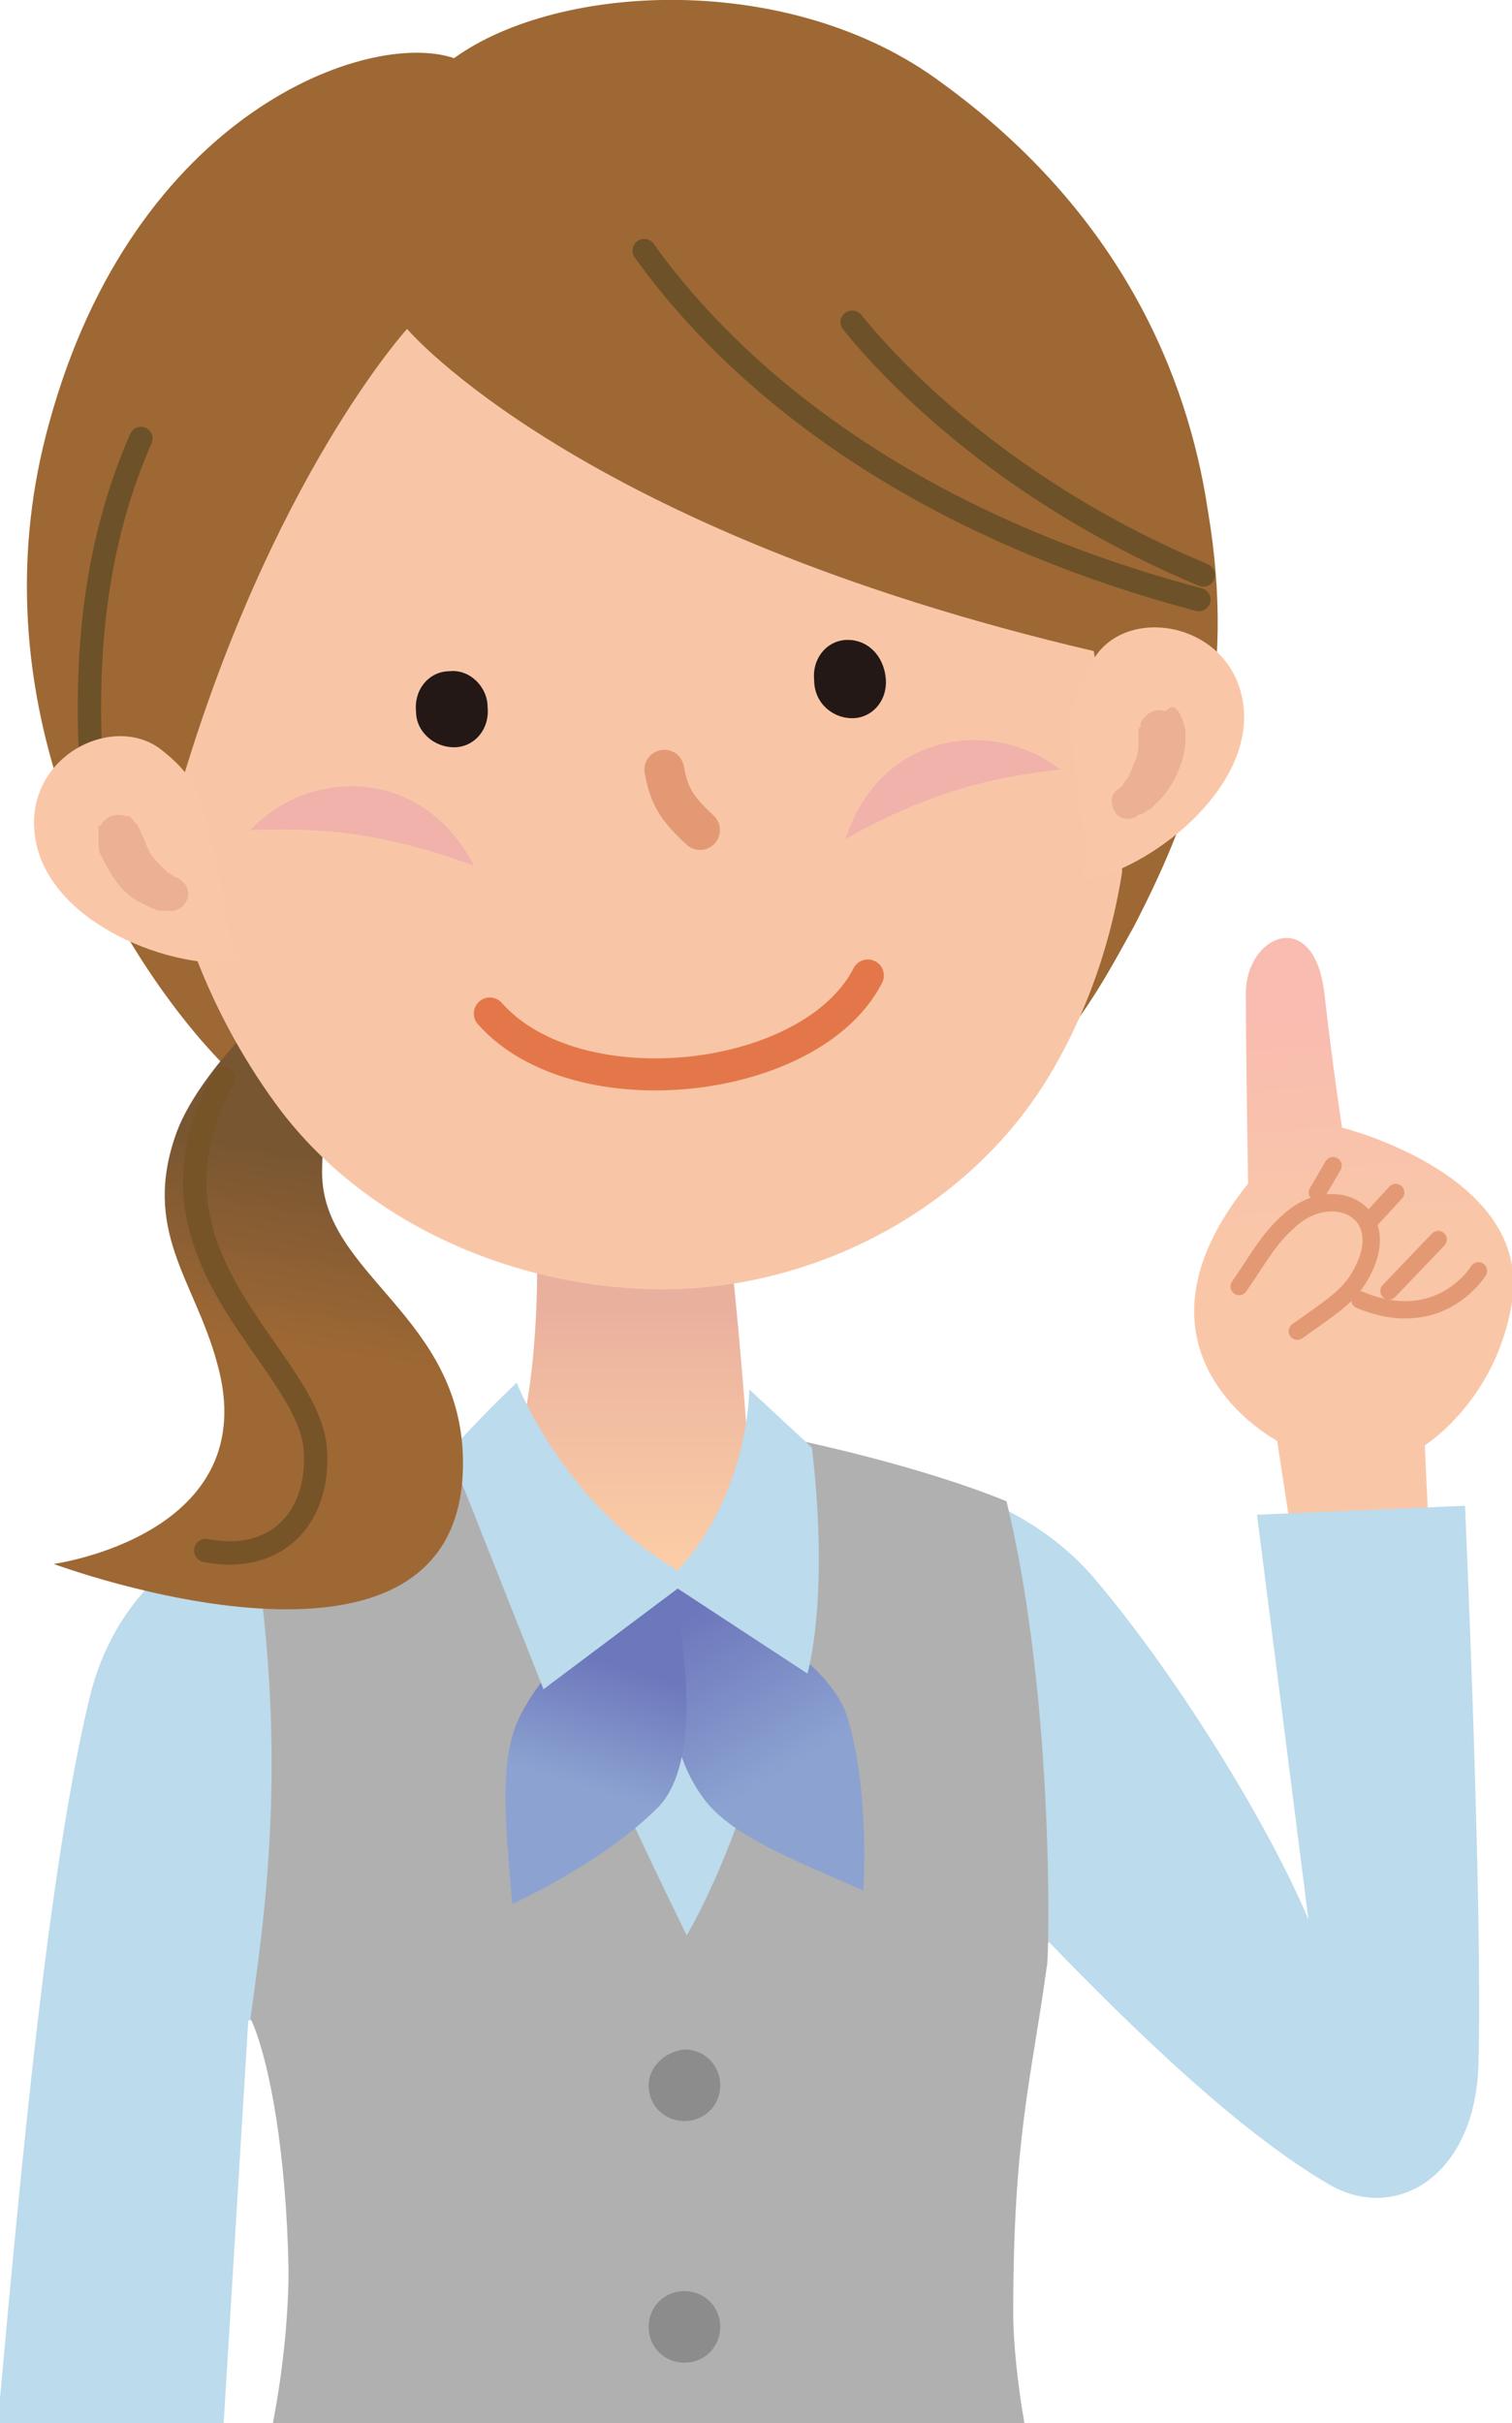 <?xml version="1.0" encoding="utf-8"?>
<!-- Generator: Adobe Illustrator 29.7.1, SVG Export Plug-In . SVG Version: 9.03 Build 0)  -->
<svg version="1.1" id="レイヤー_1" xmlns="http://www.w3.org/2000/svg" xmlns:xlink="http://www.w3.org/1999/xlink" x="0px"
	 y="0px" viewBox="0 0 67.6 108.3" style="enable-background:new 0 0 67.6 108.3;" xml:space="preserve">
<style type="text/css">
	.ドロップシャドウ{fill:none;}
	.光彩_x0020_外側_x0020_5_x0020_pt{fill:none;}
	.青のネオン{fill:none;stroke:#8AACDA;stroke-width:7;stroke-linecap:round;stroke-linejoin:round;}
	.クロムハイライト{fill:url(#SVGID_1_);stroke:#FFFFFF;stroke-width:0.363;stroke-miterlimit:1;}
	.ジャイブ_GS{fill:#FFDD00;}
	.Alyssa_GS{fill:#A6D0E4;}
	.st0{fill:url(#SVGID_00000150091167354355179730000008176815109188822448_);}
	.st1{fill:none;stroke:#E39A74;stroke-width:1.023;stroke-linecap:round;stroke-linejoin:round;}
	.st2{fill:none;stroke:#E39A74;stroke-width:0.776;stroke-linecap:round;stroke-linejoin:round;}
	.st3{fill:#BCDBEC;}
	.st4{fill:url(#SVGID_00000128473672952803378920000003512174417334836136_);}
	.st5{fill:#B0B0B0;}
	.st6{fill:#8C8C8C;}
	.st7{fill:url(#SVGID_00000115493933928372635690000004036518630800635289_);}
	.st8{fill:url(#SVGID_00000023279752144106093450000002180338480927076513_);}
	.st9{fill:#9E6834;}
	.st10{fill:url(#SVGID_00000078726218870056452250000012807295975024194971_);}
	.st11{fill:#F8C6A7;}
	.st12{fill:#231815;}
	.st13{fill:none;stroke:#E39A74;stroke-width:1.779;stroke-linecap:round;stroke-linejoin:round;}
	.st14{fill:none;stroke:#6D5128;stroke-width:1.043;stroke-linecap:round;stroke-linejoin:round;stroke-miterlimit:10;}
	.st15{fill:none;stroke:#775328;stroke-width:1.043;stroke-linecap:round;stroke-linejoin:round;stroke-miterlimit:10;}
	.st16{fill:#F1B2AB;}
	.st17{fill:#F9C7A8;}
	.st18{fill:#ECB094;}
	.st19{fill:none;stroke:#E47749;stroke-width:1.433;stroke-linecap:round;stroke-linejoin:round;stroke-miterlimit:10;}
</style>
<linearGradient id="SVGID_1_" gradientUnits="userSpaceOnUse" x1="-325.904" y1="-495.154" x2="-325.904" y2="-496.154">
	<stop  offset="0" style="stop-color:#656565"/>
	<stop  offset="0.618" style="stop-color:#1B1B1B"/>
	<stop  offset="0.629" style="stop-color:#545454"/>
	<stop  offset="0.983" style="stop-color:#3E3E3E"/>
</linearGradient>
<g>
	<g>
		<g>
			
				<linearGradient id="SVGID_00000089546607028235129990000010997970352974538428_" gradientUnits="userSpaceOnUse" x1="1198.389" y1="142.379" x2="1198.753" y2="132.374" gradientTransform="matrix(0.995 -0.104 0.104 0.995 -1146.402 38.272)">
				<stop  offset="0" style="stop-color:#F9C7A8"/>
				<stop  offset="1" style="stop-color:#F9BCB0"/>
			</linearGradient>
			<path style="fill:url(#SVGID_00000089546607028235129990000010997970352974538428_);" d="M58.2,71.6l-1.1-7.2
				c0,0-7.4-3.9-1.3-11.5c0,0-0.1-6.1-0.1-8.5c0-2.6,3-3.9,3.5-0.1c0.4,3.5,0.8,6.1,0.8,6.1s8.5,2.1,7.6,7.8
				c-0.7,4.4-3.9,6.4-3.9,6.4L64,71L58.2,71.6z"/>
			<g>
				<g>
					<g>
						<path class="st1" d="M58.4,52.4"/>
						<path class="st2" d="M55.4,57.5c0.9-1.3,1.3-2.1,2.2-2.9c2-1.9,5-0.4,3.1,2.6c-0.5,0.8-1.3,1.3-2.7,2.3"/>
					</g>
				</g>
			</g>
			<path class="st2" d="M66.1,56.8c0,0-1.7,2.8-5.3,1.3"/>
		</g>
		<line class="st2" x1="64.3" y1="55.4" x2="62.1" y2="57.7"/>
		<line class="st2" x1="62.4" y1="53.3" x2="61.3" y2="54.5"/>
		<line class="st2" x1="59.6" y1="52.1" x2="58.9" y2="53.3"/>
	</g>
	<path class="st3" d="M22.5,72.6l7.1,19.5c0,0,7.4-8.6,6.6-15.3c-0.4-3.4-3.1-6.5-3.1-6.5L22.5,72.6z"/>
	
		<linearGradient id="SVGID_00000146458427411336810030000011266669444271902094_" gradientUnits="userSpaceOnUse" x1="1168.988" y1="75.251" x2="1168.988" y2="58.534" gradientTransform="matrix(1 0 0 1 -1140.657 0)">
		<stop  offset="0" style="stop-color:#FFD3A8"/>
		<stop  offset="0.337" style="stop-color:#FBCCA6"/>
		<stop  offset="0.826" style="stop-color:#EFB9A0"/>
		<stop  offset="1" style="stop-color:#EAB09E"/>
	</linearGradient>
	<path style="fill:url(#SVGID_00000146458427411336810030000011266669444271902094_);" d="M24,55.8c0,0,0.2,5.1-0.9,9
		c0.9,1.2,2.3,6,7.8,8.4c1.4-1.6,2.3-5.7,2.6-7.6c-0.4-6-0.9-10.2-0.9-10.2L24,55.8z"/>
	<path class="st3" d="M10,108.3l1.1-18l2.5,0.1l3.8-24.8c-2.1,0.5-4.4,1.2-5.6,1.8c-2.3,1.1-6.5,3.1-7.8,8.5
		c-1.8,7.5-3,20.2-4.1,32.4H10z"/>
	<path class="st3" d="M56.2,67.7l2.3,18.1c-1.8-4.3-6-11.1-9.7-15.4c-2.9-3.3-7-4.1-7.6-4.3l1.6,18.8c0,0,2.1,3.7,4.1,1.9
		c5.5,5.7,9.3,8.9,12.3,10.7c3.1,2,6.8-0.2,6.9-5.3c0.2-6.9-0.6-24.9-0.6-24.9L56.2,67.7z"/>
	<path class="st5" d="M45,67.1c-3.9-1.6-9.2-2.7-9.2-2.7s0,2.1-0.2,4.7c-0.8,10.7-4.9,17.4-4.9,17.4c-5.1-10.4-9.9-21.8-9.9-21.8
		s-5,1.3-9.7,2.8c2,10.8,0.6,18.9,0.1,22.7c0.9,2,1.6,6.2,1.7,11.2c0,1.9-0.2,4.3-0.7,6.9h33.6c-0.3-1.7-0.5-3.6-0.5-4.9
		c0-7.9,0.8-10.4,1.5-15.5C46.9,88,47.2,76.1,45,67.1z"/>
	<g>
		<path class="st6" d="M29,93.2c0,0.9,0.7,1.6,1.6,1.6c0.9,0,1.6-0.7,1.6-1.6c0-0.9-0.7-1.6-1.6-1.6C29.7,91.7,29,92.4,29,93.2z"/>
		<path class="st6" d="M29,104c0,0.9,0.7,1.6,1.6,1.6c0.9,0,1.6-0.7,1.6-1.6c0-0.9-0.7-1.6-1.6-1.6C29.7,102.4,29,103.1,29,104z"/>
	</g>
	
		<linearGradient id="SVGID_00000114755218273963924680000010252373180000439730_" gradientUnits="userSpaceOnUse" x1="1175.784" y1="79.175" x2="1171.568" y2="72.148" gradientTransform="matrix(1 0 0 1 -1140.657 0)">
		<stop  offset="0" style="stop-color:#8CA3D1"/>
		<stop  offset="1" style="stop-color:#6D77BC"/>
	</linearGradient>
	<path style="fill:url(#SVGID_00000114755218273963924680000010252373180000439730_);" d="M30.1,70.8c0.1,0.9-1.1,6.2,1.3,9.5
		c1.2,1.7,3.8,2.7,7.2,4.2c0,0,0.3-4.4-0.7-7.7C36.9,73.4,30.1,70.8,30.1,70.8z"/>
	
		<linearGradient id="SVGID_00000062882992170828977560000006638748829245150654_" gradientUnits="userSpaceOnUse" x1="1166.759" y1="79.924" x2="1168.424" y2="74.431" gradientTransform="matrix(1 0 0 1 -1140.657 0)">
		<stop  offset="0" style="stop-color:#8CA3D1"/>
		<stop  offset="1" style="stop-color:#6D77BC"/>
	</linearGradient>
	<path style="fill:url(#SVGID_00000062882992170828977560000006638748829245150654_);" d="M30,70.6c-0.8,0.5-5,2.5-6.8,6.2
		c-0.9,1.9-0.6,4.7-0.3,8.3c0,0,4-1.8,6.5-4.3C31.9,78.3,30,70.6,30,70.6z"/>
	<path class="st3" d="M20.1,64.9l4.2,10.6l6-4.5l5.8,3.8c0,0,1-3.3,0.2-10.1l-2.8-2.6c0,0,0,4.6-3.2,8.1c-5.1-3-7.2-8.4-7.2-8.4
		S21.3,63.5,20.1,64.9z"/>
	<path class="st9" d="M20.3,2.6C16.5,1.3,6,5,2.2,18.9C-1,30.4,4.1,40.8,9,46.5c4.1,4.7,7.8,6.2,16.1,7.8
		c11.1,2.1,14.3-0.2,19.1-4.4c3.8-3.4,5-5.8,6.5-8.5c2.9-5.6,4.6-10.9,3.3-18.6c-0.9-6-3.9-13.3-11.9-19.1C35.4-1.3,25-0.8,20.3,2.6
		z"/>
	
		<linearGradient id="SVGID_00000059268957113236737590000017066957471453497786_" gradientUnits="userSpaceOnUse" x1="1153.512" y1="60.227" x2="1154.858" y2="51.744" gradientTransform="matrix(1 0 0 1 -1140.657 0)">
		<stop  offset="0" style="stop-color:#9E6834"/>
		<stop  offset="1" style="stop-color:#795632"/>
	</linearGradient>
	<path style="fill:url(#SVGID_00000059268957113236737590000017066957471453497786_);" d="M16.8,42.1c-3,0.7-7.8,5.5-8.9,8.5
		C6.3,55,8.7,57.2,9.7,60.9c2.2,7.7-7.3,9-7.3,9s18.3,6.8,18.3-4.5c0-6.6-6.3-8.4-6.3-13c0-4.6,2.3-6.1,5.3-7.5L16.8,42.1z"/>
	<path class="st11" d="M50.5,32.3c0.3,6-0.9,11.3-3.6,15.8c-3.5,5.8-10,9.2-16.3,9.5c-6.2,0.3-13.6-2.2-18-7.9
		C9.5,45.6,7.3,40.3,7,34.6C6.3,20.8,15.7,9.1,28.1,8.5C40.4,7.8,49.8,18.5,50.5,32.3z"/>
	<path class="st9" d="M3.5,29.2C3.4,19.1,15.5,4.5,21,4.3c7.3-3.6,11.8-3.1,15.5-2.4c2.2,0.5,4.3,3.2,6.2,5c1.8,1.7,7.5,9,8.4,11
		c1.8,3.9,1.4,6.6,1.4,14.1c0,3.2-3,11.9-2.5,9.6c0.5-2.3-0.1-6.7-1.1-12.5c-23.1-5.4-30.7-14.4-30.7-14.4S12.1,21.4,8,35.4
		c-0.3,5.3,0.4,9,1.2,10.7C11.2,50.5,3.6,37.2,3.5,29.2z"/>
	<path class="st12" d="M21.8,31.6c0.1,1-0.6,1.8-1.5,1.8c-0.9,0-1.7-0.7-1.7-1.6c-0.1-1,0.6-1.8,1.5-1.8
		C21,29.9,21.8,30.7,21.8,31.6z"/>
	<path class="st12" d="M39.6,30.3c0.1,1-0.6,1.8-1.5,1.8c-0.9,0-1.7-0.7-1.7-1.7c-0.1-1,0.6-1.8,1.5-1.8
		C38.8,28.6,39.5,29.3,39.6,30.3z"/>
	<path class="st13" d="M29.7,34.4c0.2,1.1,0.5,1.7,1.6,2.7"/>
	<path class="st14" d="M28.8,11.2c3,4.2,10.1,11.7,24.8,15.6"/>
	<path class="st14" d="M38.1,14.4c2.6,3.2,7.8,8,15.7,11.3"/>
	<path class="st15" d="M10,48.2c-4.4,8,3.8,12.4,4.1,16.6c0.2,3.2-1.9,5.1-4.9,4.5"/>
	<path class="st16" d="M47.4,34.4c-2.9-2.3-8-1.8-9.6,3.1C41.7,35.3,44.6,34.7,47.4,34.4z"/>
	<path class="st16" d="M11.2,37.1c2.5-2.7,7.6-3,10,1.6C16.9,37.1,14,37,11.2,37.1z"/>
	<path class="st14" d="M6.3,19.6c-1.8,4.1-2.6,8.9-2.2,15"/>
	<g>
		<path class="st17" d="M7.2,33.5c-2.2-1.7-6.3,0.4-5.6,4.1c0.7,3.7,6.1,5.8,9.2,5.4c-1-1.7-0.6-2.6-1.4-5.6
			C8.9,35.3,8.6,34.6,7.2,33.5z"/>
		<path class="st18" d="M5.9,36.6c0,0,0.1,0.1,0.1,0.1c0,0,0,0.1,0.1,0.1c0,0.1,0.1,0.1,0.1,0.2c0.1,0.1,0.1,0.3,0.2,0.4
			c0.1,0.3,0.2,0.5,0.3,0.7c0.1,0.2,0.3,0.4,0.5,0.6c0.1,0.1,0.2,0.2,0.3,0.3c0.1,0,0.1,0.1,0.2,0.1l0.1,0.1l0,0c0,0,0,0,0,0
			c0,0,0,0,0,0c0,0,0,0,0,0c0.4,0.1,0.7,0.5,0.6,0.9c-0.1,0.4-0.5,0.7-0.9,0.6l-0.1,0l-0.1,0c-0.1,0-0.1,0-0.2,0
			c-0.1,0-0.2-0.1-0.3-0.1c-0.2-0.1-0.4-0.2-0.6-0.3c-0.4-0.2-0.8-0.6-1-0.9c-0.3-0.4-0.5-0.8-0.7-1.2c-0.1-0.2-0.1-0.4-0.1-0.7
			c0-0.1,0-0.2,0-0.3c0-0.1,0-0.1,0-0.2c0-0.1,0-0.1,0.1-0.1c0.2-0.4,0.7-0.6,1.2-0.4C5.7,36.4,5.8,36.5,5.9,36.6L5.9,36.6z"/>
	</g>
	<g>
		<path class="st17" d="M49,29.3c1.6-2.3,6.2-1.4,6.6,2.3c0.4,3.7-4.2,7.3-7.3,7.8c0.5-2-0.1-2.6-0.3-5.8C47.8,31.5,48,30.8,49,29.3
			z"/>
		<path class="st18" d="M52.6,31.7c0,0,0.1,0.1,0.1,0.1c0,0.1,0.1,0.1,0.1,0.2c0,0.1,0.1,0.2,0.1,0.3c0.1,0.2,0.1,0.4,0.1,0.7
			c0,0.5-0.1,0.9-0.3,1.4s-0.4,0.8-0.7,1.2c-0.2,0.2-0.3,0.3-0.5,0.5c-0.1,0.1-0.2,0.1-0.3,0.2c-0.1,0-0.1,0.1-0.2,0.1l-0.1,0
			l-0.1,0.1c-0.4,0.2-0.8,0.1-1-0.3c-0.2-0.4-0.1-0.8,0.3-1c0,0,0,0,0,0c0,0,0,0,0,0c0,0,0,0,0,0l0,0l0.1-0.1c0-0.1,0.1-0.1,0.1-0.2
			c0.1-0.1,0.2-0.2,0.2-0.3c0.1-0.2,0.2-0.5,0.3-0.7c0.1-0.3,0.1-0.5,0.1-0.8c0-0.1,0-0.3,0-0.4c0-0.1,0-0.2,0.1-0.2
			c0,0,0-0.1,0-0.1c0,0,0-0.1,0-0.1l0,0c0.2-0.4,0.7-0.7,1.1-0.5C52.4,31.5,52.5,31.6,52.6,31.7z"/>
	</g>
	<g>
		<path class="st19" d="M21.9,45.3c3.9,4.4,14.4,3.2,16.9-1.7"/>
	</g>
</g>
</svg>
